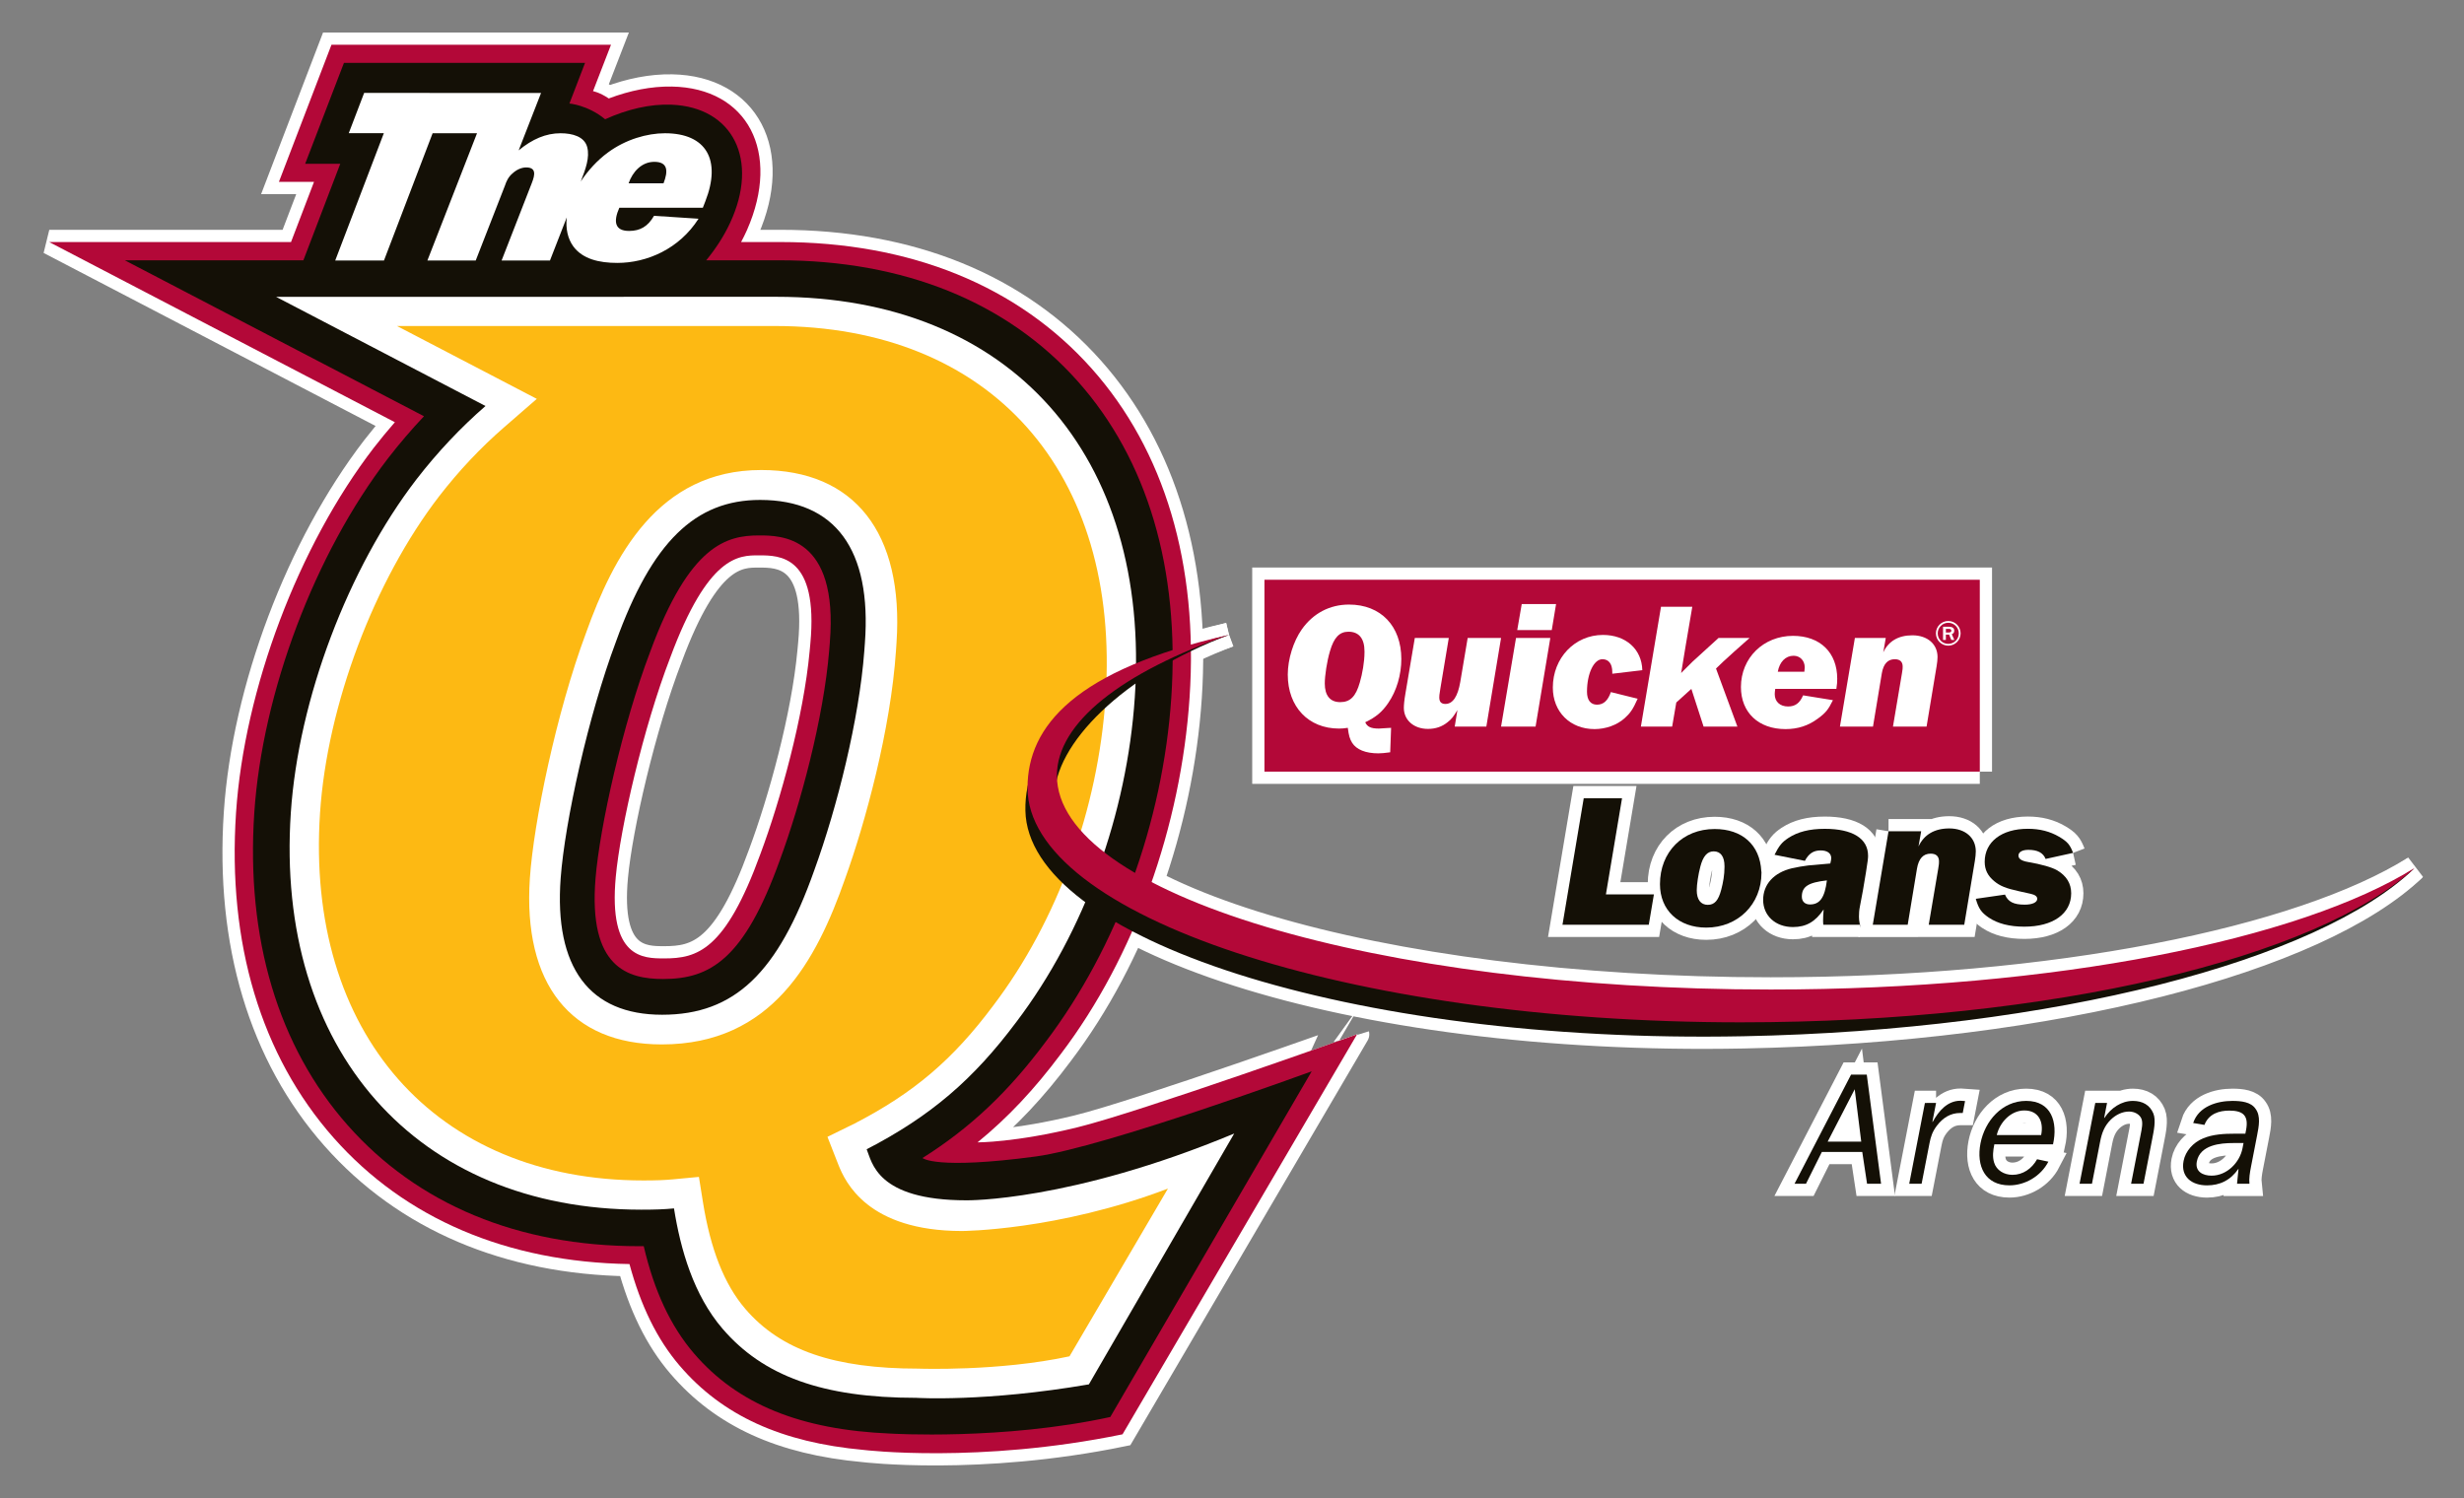 <?xml version="1.0" encoding="utf-8"?>
<!-- Generator: Adobe Illustrator 14.0.0, SVG Export Plug-In . SVG Version: 6.00 Build 43363)  -->
<!DOCTYPE svg PUBLIC "-//W3C//DTD SVG 1.1//EN" "http://www.w3.org/Graphics/SVG/1.1/DTD/svg11.dtd">
<svg version="1.1" id="Layer_1" xmlns="http://www.w3.org/2000/svg" xmlns:xlink="http://www.w3.org/1999/xlink" x="0px" y="0px"
	 width="250px" height="152px" viewBox="0 0 250 152" enable-background="new 0 0 250 152" xml:space="preserve">
<rect x="0" y="0" width="250" height="152" fill="#808080" stroke="none"/>
<g>
	<g>
		<path fill="#FFFFFF" d="M109.328,114.384c-6.324,1.552-10.146,1.531-10.146,1.531c3.057-2.492,5.776-5.386,8.458-8.979
			c7.5-9.88,12.184-23.142,13.055-36.146c0.906-13.533-2.529-25.079-9.93-33.39c-7.479-8.402-18.404-12.841-31.598-12.841
			c-0.004,0-1.464,0-3.973,0c0.21-0.401,0.417-0.805,0.597-1.216c3.479-7.905,0.066-14.422-7.622-14.56
			c-2.081-0.037-4.26,0.4-6.402,1.208C60.829,9.36,60.169,9.25,60.169,9.25l1.824-4.708H33.631l-5.333,13.914h3.561l-2.332,6.105
			C16.001,24.563,5,24.563,5,24.563s31.562,16.453,35.064,18.279c-0.733,0.844-1.451,1.706-2.135,2.589
			c-7.655,9.956-13.14,24.49-13.98,37.034c-0.887,13.244,2.535,24.65,9.896,32.98c7.264,8.224,17.639,12.624,30.022,12.817
			c1.135,4.214,2.792,7.635,5.108,10.332c4.324,5.042,10.309,7.767,18.649,8.528c0,0,11.681,1.416,26.27-1.584l23.795-40.585
			C137.689,104.955,115.653,112.832,109.328,114.384 M82.219,65.299l-0.074,0.793c-0.612,6.609-2.949,15.085-4.992,20.554
			c-3.575,9.829-6.424,10.606-9.777,10.603c-2.119-0.002-5.667-0.008-4.898-8.291c0.464-5.01,2.793-15.133,5.519-22.22
			c3.856-10.395,6.955-10.391,9.006-10.388C79.115,56.353,83.047,56.358,82.219,65.299z"/>
		<path fill="none" stroke="#FFFFFF" stroke-width="2.483" d="M109.328,114.384c-6.324,1.552-10.146,1.531-10.146,1.531
			c3.057-2.492,5.776-5.386,8.458-8.979c7.5-9.88,12.184-23.142,13.055-36.146c0.906-13.533-2.529-25.079-9.93-33.39
			c-7.479-8.402-18.404-12.841-31.598-12.841c-0.004,0-1.464,0-3.973,0c0.21-0.401,0.417-0.805,0.597-1.216
			c3.479-7.905,0.066-14.422-7.622-14.56c-2.081-0.037-4.26,0.4-6.402,1.208C60.829,9.36,60.169,9.25,60.169,9.25l1.824-4.708
			H33.631l-5.333,13.914h3.561l-2.332,6.105C16.001,24.563,5,24.563,5,24.563s31.562,16.453,35.064,18.279
			c-0.733,0.844-1.451,1.706-2.135,2.589c-7.655,9.956-13.14,24.49-13.98,37.034c-0.887,13.244,2.535,24.65,9.896,32.98
			c7.264,8.224,17.639,12.624,30.022,12.817c1.135,4.214,2.792,7.635,5.108,10.332c4.324,5.042,10.309,7.767,18.649,8.528
			c0,0,11.681,1.416,26.27-1.584l23.795-40.585C137.689,104.955,115.653,112.832,109.328,114.384z M82.219,65.299l-0.074,0.793
			c-0.612,6.609-2.949,15.085-4.992,20.554c-3.575,9.829-6.424,10.606-9.777,10.603c-2.119-0.002-5.667-0.008-4.898-8.291
			c0.464-5.01,2.793-15.133,5.519-22.22c3.856-10.395,6.955-10.391,9.006-10.388C79.115,56.353,83.047,56.358,82.219,65.299z"/>
		<path fill="#FFFFFF" d="M105.099,117.345c-10.174,1.366-11.499,0.158-11.499,0.158c4.875-3.081,8.683-6.686,12.456-11.739
			c7.272-9.581,11.939-22.338,12.785-34.974c0.874-13.045-2.411-24.149-9.499-32.109c-7.146-8.027-17.623-12.27-30.299-12.27
			l-7.39,0c0.97-1.178,1.796-2.452,2.42-3.79c2.977-6.377,0.314-11.749-5.946-11.999c-2.176-0.087-4.497,0.467-6.729,1.479
			c-1.76-1.45-3.624-1.597-3.624-1.597l1.586-4.125H34.898L30.962,16.62h3.56l-3.742,9.794l-18.109,0.001
			c0,0,24.841,12.95,30.346,15.82c-1.273,1.35-2.492,2.775-3.647,4.267c-7.431,9.663-12.753,23.775-13.57,35.964
			c-0.853,12.761,2.422,23.725,9.472,31.705c7.096,8.033,17.316,12.277,29.558,12.277c0.174,0,0.322-0.002,0.483-0.004
			c1.054,4.532,2.729,8.126,5.105,10.893c4.421,5.155,10.819,7.746,19.936,8.126c0,0,11.38,0.699,22.297-1.682l20.434-35.075
			C133.086,108.706,112.031,116.414,105.099,117.345 M84.194,65.206l-0.065,0.802c-0.562,6.857-2.921,15.63-5.012,21.284
			c-3.627,10.082-7.086,12.046-11.841,12.046c-3.58,0-7.594-1.158-6.853-10.209c0.424-5.194,2.753-15.667,5.542-22.985
			c4-10.904,7.794-11.813,11.038-11.813C79.212,54.33,85.084,54.33,84.194,65.206z"/>
		<path fill="none" stroke="#FFFFFF" stroke-width="2.483" d="M105.099,117.345c-10.174,1.366-11.499,0.158-11.499,0.158
			c4.875-3.081,8.683-6.686,12.456-11.739c7.272-9.581,11.939-22.338,12.785-34.974c0.874-13.045-2.411-24.149-9.499-32.109
			c-7.146-8.027-17.623-12.27-30.299-12.27l-7.39,0c0.97-1.178,1.796-2.452,2.42-3.79c2.977-6.377,0.314-11.749-5.946-11.999
			c-2.176-0.087-4.497,0.467-6.729,1.479c-1.76-1.45-3.624-1.597-3.624-1.597l1.586-4.125H34.898L30.962,16.62h3.56l-3.742,9.794
			l-18.109,0.001c0,0,24.841,12.95,30.346,15.82c-1.273,1.35-2.492,2.775-3.647,4.267c-7.431,9.663-12.753,23.775-13.57,35.964
			c-0.853,12.761,2.422,23.725,9.472,31.705c7.096,8.033,17.316,12.277,29.558,12.277c0.174,0,0.322-0.002,0.483-0.004
			c1.054,4.532,2.729,8.126,5.105,10.893c4.421,5.155,10.819,7.746,19.936,8.126c0,0,11.38,0.699,22.297-1.682l20.434-35.075
			C133.086,108.706,112.031,116.414,105.099,117.345z M84.194,65.206l-0.065,0.802c-0.562,6.857-2.921,15.63-5.012,21.284
			c-3.627,10.082-7.086,12.046-11.841,12.046c-3.58,0-7.594-1.158-6.853-10.209c0.424-5.194,2.753-15.667,5.542-22.985
			c4-10.904,7.794-11.813,11.038-11.813C79.212,54.33,85.084,54.33,84.194,65.206z"/>
		<path fill="#FFFFFF" d="M67.468,13.521c-1.806,0-3.981,0.619-5.792,1.956c-1.069,0.783-2.024,1.832-2.75,2.935
			c0.489-1.256,0.934-2.439,0.648-3.504c-0.288-1.04-1.466-1.387-2.704-1.387c-1.488,0-2.859,0.594-4.246,1.735l2.272-5.823
			L36.947,9.428l-1.562,4.088h3.56L34.013,26.43h4.946l4.936-12.913H48.4L43.365,26.43h4.904l2.967-7.606
			c0.14-0.42,0.339-0.867,0.746-1.213c0.426-0.398,0.936-0.622,1.406-0.622c1.014,0,0.909,0.72,0.579,1.561l-3.073,7.88h4.907
			l1.703-4.368c-0.122,1.125,0.09,2.153,0.676,2.954c0.943,1.264,2.597,1.661,4.455,1.661c2.999,0,6.276-1.41,8.24-4.484
			l-4.518-0.295c-0.622,1.087-1.414,1.534-2.53,1.534c-1.487,0-1.594-0.99-0.989-2.353h8.473l0.26-0.67
			C73.196,16.247,71.683,13.521,67.468,13.521 M67.322,18.6h-3.542c0.404-1.167,1.321-2.179,2.609-2.179
			C67.775,16.421,67.805,17.362,67.322,18.6z"/>
		<path fill="none" stroke="#FFFFFF" stroke-width="2.483" d="M67.468,13.521c-1.806,0-3.981,0.619-5.792,1.956
			c-1.069,0.783-2.024,1.832-2.75,2.935c0.489-1.256,0.934-2.439,0.648-3.504c-0.288-1.04-1.466-1.387-2.704-1.387
			c-1.488,0-2.859,0.594-4.246,1.735l2.272-5.823L36.947,9.428l-1.562,4.088h3.56L34.013,26.43h4.946l4.936-12.913H48.4
			L43.365,26.43h4.904l2.967-7.606c0.14-0.42,0.339-0.867,0.746-1.213c0.426-0.398,0.936-0.622,1.406-0.622
			c1.014,0,0.909,0.72,0.579,1.561l-3.073,7.88h4.907l1.703-4.368c-0.122,1.125,0.09,2.153,0.676,2.954
			c0.943,1.264,2.597,1.661,4.455,1.661c2.999,0,6.276-1.41,8.24-4.484l-4.518-0.295c-0.622,1.087-1.414,1.534-2.53,1.534
			c-1.487,0-1.594-0.99-0.989-2.353h8.473l0.26-0.67C73.196,16.247,71.683,13.521,67.468,13.521z M67.322,18.6h-3.542
			c0.404-1.167,1.321-2.179,2.609-2.179C67.775,16.421,67.805,17.362,67.322,18.6z"/>
		<path fill="#FFFFFF" d="M125.223,115.018c-16.658,6.933-27.159,6.776-27.159,6.776c-9.157,0-9.59-3.903-10.131-5.179
			c6.479-3.354,10.817-7.066,15.198-12.934c6.927-9.129,11.224-21.216,12.005-32.892c1.645-24.562-12.575-40.674-36.341-40.674
			L28.013,30.12L49.26,41.197c-2.512,2.181-4.858,4.667-7.009,7.445c-6.914,8.991-11.971,22.285-12.744,33.824
			c-1.609,24.037,12.748,40.278,35.571,40.278c1.455,0,2.355-0.037,3.306-0.128c0.66,4.146,1.979,8.776,4.923,12.206
			c4.113,4.795,10.146,7.014,19.674,7.014c0,0,6.944,0.445,17.498-1.366 M87.694,66.048c-0.517,6.926-2.75,15.857-5.076,22.256
			c-3.673,10.394-8.069,14.661-15.44,14.661c-7.375,0-10.966-4.802-10.292-13.861c0.427-5.734,2.811-16.528,5.608-23.99
			c3.649-10.122,8.046-14.387,14.623-14.387c7.645,0,11.34,5.064,10.636,14.522L87.694,66.048z"/>
		<path fill="none" stroke="#FFFFFF" stroke-width="2.483" d="M125.223,115.018c-16.658,6.933-27.159,6.776-27.159,6.776
			c-9.157,0-9.59-3.903-10.131-5.179c6.479-3.354,10.817-7.066,15.198-12.934c6.927-9.129,11.224-21.216,12.005-32.892
			c1.645-24.562-12.575-40.674-36.341-40.674L28.013,30.12L49.26,41.197c-2.512,2.181-4.858,4.667-7.009,7.445
			c-6.914,8.991-11.971,22.285-12.744,33.824c-1.609,24.037,12.748,40.278,35.571,40.278c1.455,0,2.355-0.037,3.306-0.128
			c0.66,4.146,1.979,8.776,4.923,12.206c4.113,4.795,10.146,7.014,19.674,7.014c0,0,6.944,0.445,17.498-1.366L125.223,115.018z
			 M87.694,66.048c-0.517,6.926-2.75,15.857-5.076,22.256c-3.673,10.394-8.069,14.661-15.44,14.661
			c-7.375,0-10.966-4.802-10.292-13.861c0.427-5.734,2.811-16.528,5.608-23.99c3.649-10.122,8.046-14.387,14.623-14.387
			c7.645,0,11.34,5.064,10.636,14.522L87.694,66.048z"/>
		<path fill="#FFFFFF" d="M118.499,120.605c-11.227,4.269-20.891,4.303-20.891,4.303c-9.601,0-11.847-4.999-12.529-6.683
			l-1.125-2.871l2.755-1.351c6.021-3.117,9.969-6.479,14.082-11.987c6.482-8.541,10.625-19.914,11.382-31.227
			c1.534-22.908-11.646-37.71-33.575-37.71c0,0-24.167,0.003-38.313,0.003c5.242,2.732,14.18,7.391,14.18,7.391l-3.34,2.901
			c-2.357,2.046-4.567,4.394-6.569,6.979c-6.608,8.594-11.354,21.202-12.084,32.111c-1.495,22.319,11.689,37.315,32.806,37.315
			c1.316,0,2.134-0.032,3.025-0.115l2.61-0.246l0.405,2.542c0.771,4.825,2.176,8.373,4.3,10.848
			c3.597,4.193,9.015,6.064,17.563,6.064c0,0,8.142,0.304,15.333-1.249 M53.761,89.128c0.379-5.646,2.667-16.777,5.701-24.916
			c2.747-7.671,7.263-16.52,17.765-16.52c9.477,0,14.483,6.383,13.735,17.513l-0.054,0.802c-0.54,8.029-3.119,17.486-5.162,23.147
			c-2.912,8.304-7.409,16.822-18.606,16.822C57.918,105.977,53.042,99.836,53.761,89.128z"/>
		<g>
			<defs>
				<path id="SVGID_1_" d="M118.499,120.605c-11.227,4.269-20.891,4.303-20.891,4.303c-9.601,0-11.847-4.999-12.529-6.683
					l-1.125-2.871l2.755-1.351c6.021-3.117,9.969-6.479,14.082-11.987c6.482-8.541,10.625-19.914,11.382-31.227
					c1.534-22.908-11.646-37.71-33.575-37.71c0,0-24.167,0.003-38.313,0.003c5.242,2.732,14.18,7.391,14.18,7.391l-3.34,2.901
					c-2.357,2.046-4.567,4.394-6.569,6.979c-6.608,8.594-11.354,21.202-12.084,32.111c-1.495,22.319,11.689,37.315,32.806,37.315
					c1.316,0,2.134-0.032,3.025-0.115l2.61-0.246l0.405,2.542c0.771,4.825,2.176,8.373,4.3,10.848
					c3.597,4.193,9.015,6.064,17.563,6.064c0,0,8.142,0.304,15.333-1.249 M53.761,89.128c0.379-5.646,2.667-16.777,5.701-24.916
					c2.747-7.671,7.263-16.52,17.765-16.52c9.477,0,14.483,6.383,13.735,17.513l-0.054,0.802c-0.54,8.029-3.119,17.486-5.162,23.147
					c-2.912,8.304-7.409,16.822-18.606,16.822C57.918,105.977,53.042,99.836,53.761,89.128z"/>
			</defs>
			<clipPath id="SVGID_2_">
				<use xlink:href="#SVGID_1_"  overflow="visible"/>
			</clipPath>
		</g>
		<path fill="none" stroke="#FFFFFF" stroke-width="2.483" d="M118.499,120.605c-11.227,4.269-20.891,4.303-20.891,4.303
			c-9.601,0-11.847-4.999-12.529-6.683l-1.125-2.871l2.755-1.351c6.021-3.117,9.969-6.479,14.082-11.987
			c6.482-8.541,10.625-19.914,11.382-31.227c1.534-22.908-11.646-37.71-33.575-37.71c0,0-24.167,0.003-38.313,0.003
			c5.242,2.732,14.18,7.391,14.18,7.391l-3.34,2.901c-2.357,2.046-4.567,4.394-6.569,6.979
			c-6.608,8.594-11.354,21.202-12.084,32.111c-1.495,22.319,11.689,37.315,32.806,37.315c1.316,0,2.134-0.032,3.025-0.115
			l2.61-0.246l0.405,2.542c0.771,4.825,2.176,8.373,4.3,10.848c3.597,4.193,9.015,6.064,17.563,6.064c0,0,8.142,0.304,15.333-1.249
			L118.499,120.605z M53.761,89.128c0.379-5.646,2.667-16.777,5.701-24.916c2.747-7.671,7.263-16.52,17.765-16.52
			c9.477,0,14.483,6.383,13.735,17.513l-0.054,0.802c-0.54,8.029-3.119,17.486-5.162,23.147
			c-2.912,8.304-7.409,16.822-18.606,16.822C57.918,105.977,53.042,99.836,53.761,89.128z"/>
		<rect x="128.292" y="58.827" fill="#FFFFFF" width="72.58" height="19.469"/>
		<polyline fill="none" stroke="#FFFFFF" stroke-width="2.483" points="200.872,78.296 128.292,78.296 128.292,58.827 
			200.872,58.827 200.872,78.296 		"/>
		<path fill="#FFFFFF" d="M141.142,73.853l-0.091,2.48c-0.585,0.071-0.82,0.108-1.202,0.108c-1.296,0-2.226-0.383-2.663-1.075
			c-0.237-0.402-0.328-0.676-0.437-1.514c-0.403,0.056-0.566,0.075-0.894,0.075c-3.101,0-5.196-2.207-5.196-5.471
			c0-1.567,0.564-3.373,1.424-4.597c1.146-1.621,2.826-2.514,4.792-2.514c3.229,0,5.305,2.188,5.305,5.523
			c0,1.587-0.472,3.227-1.33,4.466c-0.619,0.912-1.257,1.441-2.333,1.953c0.202,0.455,0.566,0.64,1.385,0.64
			c0.109,0,0.256-0.019,0.877-0.055C140.85,73.873,140.978,73.853,141.142,73.853 M138.443,66.195v-0.109
			c0-1.295-0.564-1.987-1.623-1.987c-0.911,0-1.477,0.583-1.878,1.969c-0.309,1.021-0.528,2.498-0.528,3.281
			c0,1.241,0.547,1.896,1.569,1.896c1.02,0,1.584-0.582,1.988-2.004C138.228,68.365,138.443,67.145,138.443,66.195z"/>
		<path fill="none" stroke="#FFFFFF" stroke-width="2.483" d="M141.142,73.853l-0.091,2.48c-0.585,0.071-0.82,0.108-1.202,0.108
			c-1.296,0-2.226-0.383-2.663-1.075c-0.237-0.402-0.328-0.676-0.437-1.514c-0.403,0.056-0.566,0.075-0.894,0.075
			c-3.101,0-5.196-2.207-5.196-5.471c0-1.567,0.564-3.373,1.424-4.597c1.146-1.621,2.826-2.514,4.792-2.514
			c3.229,0,5.305,2.188,5.305,5.523c0,1.587-0.472,3.227-1.33,4.466c-0.619,0.912-1.257,1.441-2.333,1.953
			c0.202,0.455,0.566,0.64,1.385,0.64c0.109,0,0.256-0.019,0.877-0.055C140.85,73.873,140.978,73.853,141.142,73.853
			 M138.443,66.195v-0.109c0-1.295-0.564-1.987-1.623-1.987c-0.911,0-1.477,0.583-1.878,1.969c-0.309,1.021-0.528,2.498-0.528,3.281
			c0,1.241,0.547,1.896,1.569,1.896c1.02,0,1.584-0.582,1.988-2.004C138.228,68.365,138.443,67.145,138.443,66.195z"/>
		<path fill="#FFFFFF" d="M152.299,64.734l-1.493,8.99h-3.208l0.273-1.677c-0.403,0.675-0.603,0.929-1.005,1.24
			c-0.563,0.455-1.219,0.674-1.984,0.674c-1.441,0-2.446-0.895-2.446-2.134c0-0.274,0.038-0.765,0.164-1.477l0.948-5.618h3.448
			l-0.858,5.145c-0.108,0.675-0.108,0.73-0.108,0.894c0,0.437,0.197,0.657,0.62,0.657c0.763,0,1.259-0.766,1.513-2.243l0.749-4.452
			H152.299"/>
		<path fill="none" stroke="#FFFFFF" stroke-width="2.483" d="M152.299,64.734l-1.493,8.99h-3.208l0.273-1.677
			c-0.403,0.675-0.603,0.929-1.005,1.24c-0.563,0.455-1.219,0.674-1.984,0.674c-1.441,0-2.446-0.895-2.446-2.134
			c0-0.274,0.038-0.765,0.164-1.477l0.948-5.618h3.448l-0.858,5.145c-0.108,0.675-0.108,0.73-0.108,0.894
			c0,0.437,0.197,0.657,0.62,0.657c0.763,0,1.259-0.766,1.513-2.243l0.749-4.452H152.299"/>
		<path fill="#FFFFFF" d="M157.296,64.734l-1.495,8.99h-3.502l1.517-8.99H157.296 M157.881,61.291l-0.438,2.644h-3.503l0.457-2.644
			H157.881z"/>
		<path fill="none" stroke="#FFFFFF" stroke-width="2.483" d="M157.296,64.734l-1.495,8.99h-3.502l1.517-8.99H157.296
			 M157.881,61.291l-0.438,2.644h-3.503l0.457-2.644H157.881z"/>
		<path fill="#FFFFFF" d="M163.44,70.225l2.717,0.675c-0.477,1.075-0.747,1.459-1.312,1.968c-0.784,0.71-1.934,1.112-3.064,1.112
			c-2.479,0-4.229-1.752-4.229-4.212c0-3.007,2.224-5.342,5.087-5.342c2.314,0,3.938,1.441,3.992,3.577l-3.046,0.361V68.2
			c0-0.836-0.363-1.31-1.003-1.31c-0.872,0-1.564,1.458-1.564,3.299c0,0.842,0.362,1.314,1.018,1.314
			C162.693,71.502,163.146,71.083,163.44,70.225"/>
		<path fill="none" stroke="#FFFFFF" stroke-width="2.483" d="M163.44,70.225l2.717,0.675c-0.477,1.075-0.747,1.459-1.312,1.968
			c-0.784,0.71-1.934,1.112-3.064,1.112c-2.479,0-4.229-1.752-4.229-4.212c0-3.007,2.224-5.342,5.087-5.342
			c2.314,0,3.938,1.441,3.992,3.577l-3.046,0.361V68.2c0-0.836-0.363-1.31-1.003-1.31c-0.872,0-1.564,1.458-1.564,3.299
			c0,0.842,0.362,1.314,1.018,1.314C162.693,71.502,163.146,71.083,163.44,70.225"/>
		<path fill="#FFFFFF" d="M177.514,64.734l-1.584,1.407c-1.021,0.912-1.258,1.148-1.822,1.696l2.169,5.888h-3.43l-1.241-3.827
			l-1.528,1.384l-0.419,2.443h-3.174l2.043-12.16h3.174l-0.676,3.975l-0.183,1.112l-0.183,1.112l-0.092,0.53l0.235-0.239
			c0.276-0.271,0.404-0.4,0.421-0.418c0.256-0.256,0.42-0.42,0.493-0.491l2.644-2.411H177.514"/>
		<path fill="none" stroke="#FFFFFF" stroke-width="2.483" d="M177.514,64.734l-1.584,1.407c-1.021,0.912-1.258,1.148-1.822,1.696
			l2.169,5.888h-3.43l-1.241-3.827l-1.528,1.384l-0.419,2.443h-3.174l2.043-12.16h3.174l-0.676,3.975l-0.183,1.112l-0.183,1.112
			l-0.092,0.53l0.235-0.239c0.276-0.271,0.404-0.4,0.421-0.418c0.256-0.256,0.42-0.42,0.493-0.491l2.644-2.411H177.514"/>
		<path fill="#FFFFFF" d="M186.32,69.898h-6.202c-0.034,0.216-0.051,0.418-0.051,0.545c0,0.748,0.53,1.242,1.349,1.242
			c0.728,0,1.186-0.33,1.529-1.13l3.027,0.49c-0.475,0.969-0.747,1.294-1.515,1.859c-0.98,0.73-2.041,1.077-3.298,1.077
			c-2.735,0-4.521-1.678-4.521-4.267c0-2.953,2.28-5.195,5.286-5.195c2.75,0,4.483,1.695,4.483,4.356
			C186.409,69.204,186.392,69.403,186.32,69.898 M183.073,68.163c0.019-0.182,0.038-0.326,0.038-0.437
			c0-0.692-0.475-1.187-1.131-1.187c-0.82,0-1.423,0.624-1.604,1.624H183.073z"/>
		<path fill="none" stroke="#FFFFFF" stroke-width="2.483" d="M186.32,69.898h-6.202c-0.034,0.216-0.051,0.418-0.051,0.545
			c0,0.748,0.53,1.242,1.349,1.242c0.728,0,1.186-0.33,1.529-1.13l3.027,0.49c-0.475,0.969-0.747,1.294-1.515,1.859
			c-0.98,0.73-2.041,1.077-3.298,1.077c-2.735,0-4.521-1.678-4.521-4.267c0-2.953,2.28-5.195,5.286-5.195
			c2.75,0,4.483,1.695,4.483,4.356C186.409,69.204,186.392,69.403,186.32,69.898 M183.073,68.163
			c0.019-0.182,0.038-0.326,0.038-0.437c0-0.692-0.475-1.187-1.131-1.187c-0.82,0-1.423,0.624-1.604,1.624H183.073z"/>
		<path fill="#FFFFFF" d="M188.198,64.734h3.134l-0.254,1.461c0.528-1.131,1.531-1.731,2.954-1.731c1.531,0,2.553,0.894,2.553,2.207
			c0,0.273-0.038,0.564-0.093,0.912l-1.02,6.142h-3.41l0.91-5.396c0.075-0.384,0.075-0.565,0.075-0.692
			c0-0.491-0.274-0.747-0.805-0.747c-0.708,0-1.148,0.474-1.312,1.438l-0.894,5.396h-3.354L188.198,64.734"/>
		<path fill="none" stroke="#FFFFFF" stroke-width="2.483" d="M188.198,64.734h3.134l-0.254,1.461
			c0.528-1.131,1.531-1.731,2.954-1.731c1.531,0,2.553,0.894,2.553,2.207c0,0.273-0.038,0.564-0.093,0.912l-1.02,6.142h-3.41
			l0.91-5.396c0.075-0.384,0.075-0.565,0.075-0.692c0-0.491-0.274-0.747-0.805-0.747c-0.708,0-1.148,0.474-1.312,1.438l-0.894,5.396
			h-3.354L188.198,64.734"/>
		<path fill="#FFFFFF" d="M196.419,64.264c0-0.688,0.561-1.254,1.253-1.254c0.694,0,1.253,0.566,1.253,1.254
			c0,0.691-0.559,1.251-1.253,1.251C196.979,65.516,196.419,64.955,196.419,64.264 M196.602,64.264c0,0.595,0.479,1.069,1.07,1.069
			s1.07-0.474,1.07-1.069c0-0.591-0.479-1.072-1.07-1.072S196.602,63.673,196.602,64.264z M198.287,64.932h-0.307l-0.222-0.537
			h-0.329v0.537h-0.286v-1.336h0.626c0.326,0,0.512,0.146,0.512,0.4c0,0.17-0.078,0.285-0.25,0.353L198.287,64.932z M197.43,64.178
			h0.297c0.171,0,0.26-0.066,0.26-0.182c0-0.111-0.089-0.184-0.235-0.184h-0.321V64.178z"/>
		<path fill="none" stroke="#FFFFFF" stroke-width="2.483" d="M196.419,64.264c0-0.688,0.561-1.254,1.253-1.254
			c0.694,0,1.253,0.566,1.253,1.254c0,0.691-0.559,1.251-1.253,1.251C196.979,65.516,196.419,64.955,196.419,64.264 M196.602,64.264
			c0,0.595,0.479,1.069,1.07,1.069s1.07-0.474,1.07-1.069c0-0.591-0.479-1.072-1.07-1.072S196.602,63.673,196.602,64.264z
			 M198.287,64.932h-0.307l-0.222-0.537h-0.329v0.537h-0.286v-1.336h0.626c0.326,0,0.512,0.146,0.512,0.4
			c0,0.17-0.078,0.285-0.25,0.353L198.287,64.932z M197.43,64.178h0.297c0.171,0,0.26-0.066,0.26-0.182
			c0-0.111-0.089-0.184-0.235-0.184h-0.321V64.178z"/>
		<polyline fill="#FFFFFF" points="167.807,90.755 167.287,93.835 158.53,93.835 160.687,80.997 164.573,80.997 162.937,90.755 
			167.807,90.755 		"/>
		<polyline fill="none" stroke="#FFFFFF" stroke-width="2.483" points="167.807,90.755 167.287,93.835 158.53,93.835 
			160.687,80.997 164.573,80.997 162.937,90.755 167.807,90.755 		"/>
		<path fill="#FFFFFF" d="M178.703,88.391c0.017,0.054,0.017,0.114,0.017,0.171c0,3.194-2.385,5.561-5.603,5.561
			c-2.809,0-4.695-1.769-4.695-4.405c0-3.27,2.311-5.599,5.54-5.599C176.774,84.118,178.563,85.733,178.703,88.391 M174.969,87.983
			v-0.096c0-0.961-0.386-1.501-1.097-1.501c-0.656,0-1.08,0.5-1.351,1.539c-0.211,0.79-0.367,1.83-0.367,2.406
			c0,0.944,0.404,1.482,1.119,1.482c0.688,0,1.076-0.442,1.366-1.539C174.831,89.543,174.969,88.773,174.969,87.983z"/>
		<path fill="none" stroke="#FFFFFF" stroke-width="2.483" d="M178.703,88.391c0.017,0.054,0.017,0.114,0.017,0.171
			c0,3.194-2.385,5.561-5.603,5.561c-2.809,0-4.695-1.769-4.695-4.405c0-3.27,2.311-5.599,5.54-5.599
			C176.774,84.118,178.563,85.733,178.703,88.391 M174.969,87.983v-0.096c0-0.961-0.386-1.501-1.097-1.501
			c-0.656,0-1.08,0.5-1.351,1.539c-0.211,0.79-0.367,1.83-0.367,2.406c0,0.944,0.404,1.482,1.119,1.482
			c0.688,0,1.076-0.442,1.366-1.539C174.831,89.543,174.969,88.773,174.969,87.983z"/>
		<path fill="#FFFFFF" d="M188.706,93.835h-3.712c-0.021-0.229-0.021-0.326-0.021-0.463c0-0.326,0.021-0.653,0.057-1.095
			c-0.845,1.251-1.769,1.789-3.118,1.789c-1.768,0-3.021-1.155-3.021-2.753c0-1.576,1.077-2.771,2.927-3.213
			c0.52-0.117,1.078-0.213,1.673-0.288c0.137,0,0.654-0.057,1.578-0.138c0.136-0.017,0.347-0.035,0.636-0.056
			c0.057-0.251,0.096-0.405,0.096-0.538c0-0.503-0.406-0.79-1.077-0.79c-0.732,0-1.212,0.327-1.598,1.059l-3.08-0.617
			c0.463-0.922,0.751-1.27,1.385-1.692c0.964-0.635,2.156-0.941,3.716-0.941c2.809,0,4.389,0.979,4.389,2.73
			c0,0.231-0.021,0.521-0.212,1.676l-0.309,1.848l-0.309,1.635c-0.077,0.366-0.094,0.713-0.094,1.018
			C188.612,93.259,188.629,93.432,188.706,93.835 M185.359,89.333c-1.906,0.21-2.542,0.634-2.542,1.653
			c0,0.481,0.309,0.788,0.828,0.788C184.648,91.774,185.146,91.065,185.359,89.333z"/>
		<path fill="none" stroke="#FFFFFF" stroke-width="2.483" d="M188.706,93.835h-3.712c-0.021-0.229-0.021-0.326-0.021-0.463
			c0-0.326,0.021-0.653,0.057-1.095c-0.845,1.251-1.769,1.789-3.118,1.789c-1.768,0-3.021-1.155-3.021-2.753
			c0-1.576,1.077-2.771,2.927-3.213c0.52-0.117,1.078-0.213,1.673-0.288c0.137,0,0.654-0.057,1.578-0.138
			c0.136-0.017,0.347-0.035,0.636-0.056c0.057-0.251,0.096-0.405,0.096-0.538c0-0.503-0.406-0.79-1.077-0.79
			c-0.732,0-1.212,0.327-1.598,1.059l-3.08-0.617c0.463-0.922,0.751-1.27,1.385-1.692c0.964-0.635,2.156-0.941,3.716-0.941
			c2.809,0,4.389,0.979,4.389,2.73c0,0.231-0.021,0.521-0.212,1.676l-0.309,1.848l-0.309,1.635
			c-0.077,0.366-0.094,0.713-0.094,1.018C188.612,93.259,188.629,93.432,188.706,93.835 M185.359,89.333
			c-1.906,0.21-2.542,0.634-2.542,1.653c0,0.481,0.309,0.788,0.828,0.788C184.648,91.774,185.146,91.065,185.359,89.333z"/>
		<path fill="#FFFFFF" d="M191.612,84.348h3.312l-0.271,1.54c0.559-1.194,1.62-1.828,3.119-1.828c1.618,0,2.694,0.94,2.694,2.327
			c0,0.29-0.038,0.598-0.094,0.963l-1.078,6.485h-3.603l0.965-5.697c0.077-0.404,0.077-0.596,0.077-0.733
			c0-0.518-0.292-0.786-0.847-0.786c-0.753,0-1.213,0.5-1.387,1.52l-0.942,5.697h-3.542L191.612,84.348"/>
		<path fill="none" stroke="#FFFFFF" stroke-width="2.483" d="M191.612,84.348h3.312l-0.271,1.54
			c0.559-1.194,1.62-1.828,3.119-1.828c1.618,0,2.694,0.94,2.694,2.327c0,0.29-0.038,0.598-0.094,0.963l-1.078,6.485h-3.603
			l0.965-5.697c0.077-0.404,0.077-0.596,0.077-0.733c0-0.518-0.292-0.786-0.847-0.786c-0.753,0-1.213,0.5-1.387,1.52l-0.942,5.697
			h-3.542L191.612,84.348"/>
		<path fill="#FFFFFF" d="M210.339,86.541l-2.79,0.615c-0.25-0.634-0.828-0.924-1.751-0.924c-0.617,0-1.003,0.231-1.003,0.579
			c0,0.324,0.291,0.538,0.963,0.653c1.349,0.231,2.445,0.54,2.965,0.847c0.94,0.561,1.422,1.328,1.422,2.33
			c0,2.077-1.845,3.387-4.754,3.387c-1.497,0-2.693-0.307-3.615-0.924c-0.753-0.521-1.021-0.904-1.31-1.903l2.963-0.428
			c0.309,0.736,0.886,1.021,2.002,1.021c0.773,0,1.27-0.229,1.27-0.594c0-0.233-0.212-0.407-0.652-0.503l-1.212-0.269
			c-1.326-0.29-1.925-0.538-2.504-1.02c-0.652-0.538-0.963-1.157-0.963-1.965c0-2.019,1.716-3.347,4.372-3.347
			c1.23,0,2.25,0.268,3.176,0.806C209.763,85.404,210.014,85.694,210.339,86.541"/>
		<path fill="none" stroke="#FFFFFF" stroke-width="2.483" d="M210.339,86.541l-2.79,0.615c-0.25-0.634-0.828-0.924-1.751-0.924
			c-0.617,0-1.003,0.231-1.003,0.579c0,0.324,0.291,0.538,0.963,0.653c1.349,0.231,2.445,0.54,2.965,0.847
			c0.94,0.561,1.422,1.328,1.422,2.33c0,2.077-1.845,3.387-4.754,3.387c-1.497,0-2.693-0.307-3.615-0.924
			c-0.753-0.521-1.021-0.904-1.31-1.903l2.963-0.428c0.309,0.736,0.886,1.021,2.002,1.021c0.773,0,1.27-0.229,1.27-0.594
			c0-0.233-0.212-0.407-0.652-0.503l-1.212-0.269c-1.326-0.29-1.925-0.538-2.504-1.02c-0.652-0.538-0.963-1.157-0.963-1.965
			c0-2.019,1.716-3.347,4.372-3.347c1.23,0,2.25,0.268,3.176,0.806C209.763,85.404,210.014,85.694,210.339,86.541"/>
		<path fill="#FFFFFF" d="M124.708,64.419c-15.511,3.848-20.792,11.55-20.67,17.833c0.251,12.905,32.837,23.678,72.828,22.895
			c31.617-0.615,58.357-7.685,68.054-16.997c-11.528,7.527-36.296,13.053-65.087,13.613c-39.994,0.78-72.603-8.835-72.836-20.824
			C106.89,75.559,113.971,68.42,124.708,64.419"/>
		<path fill="none" stroke="#FFFFFF" stroke-width="2.483" d="M124.708,64.419c-15.511,3.848-20.792,11.55-20.67,17.833
			c0.251,12.905,32.837,23.678,72.828,22.895c31.617-0.615,58.357-7.685,68.054-16.997c-11.528,7.527-36.296,13.053-65.087,13.613
			c-39.994,0.78-72.603-8.835-72.836-20.824C106.89,75.559,113.971,68.42,124.708,64.419"/>
		<path fill="#FFFFFF" d="M124.68,64.422c-15.581,3.542-20.426,9.24-20.426,15.52c0,12.909,32.375,23.791,72.375,23.791
			c31.624,0,58.497-6.549,68.37-15.67c-11.672,7.3-36.541,12.342-65.338,12.342c-40.001,0-72.426-9.725-72.426-21.716
			C107.236,73.307,113.87,68.213,124.68,64.422"/>
		<path fill="none" stroke="#FFFFFF" stroke-width="2.483" d="M124.68,64.422c-15.581,3.542-20.426,9.24-20.426,15.52
			c0,12.909,32.375,23.791,72.375,23.791c31.624,0,58.497-6.549,68.37-15.67c-11.672,7.3-36.541,12.342-65.338,12.342
			c-40.001,0-72.426-9.725-72.426-21.716C107.236,73.307,113.87,68.213,124.68,64.422"/>
		<path fill="#FFFFFF" d="M189.434,120.114l-0.487-3.227h-4.099l-1.61,3.227h-1.163l5.734-11.071h1.597l1.449,11.071
			 M188.181,110.527l-2.742,5.311h3.404L188.181,110.527z"/>
		<path fill="none" stroke="#FFFFFF" stroke-width="2.483" d="M189.434,120.114l-0.487-3.227h-4.099l-1.61,3.227h-1.163
			l5.734-11.071h1.597l1.449,11.071H189.434z M188.181,110.527l-2.742,5.311h3.404L188.181,110.527z"/>
		<path fill="#FFFFFF" d="M196.435,111.916l-0.375,1.92h0.034c0.604-1.113,1.499-2.146,2.822-2.146l0.461,0.032l-0.235,1.212h-0.258
			c-0.969,0-1.738,0.467-2.367,1.29c-0.453,0.597-0.618,1.114-0.744,1.76l-0.804,4.131h-1.257l1.592-8.198"/>
		<path fill="none" stroke="#FFFFFF" stroke-width="2.483" d="M196.435,111.916l-0.375,1.92h0.034
			c0.604-1.113,1.499-2.146,2.822-2.146l0.461,0.032l-0.235,1.212h-0.258c-0.969,0-1.738,0.467-2.367,1.29
			c-0.453,0.597-0.618,1.114-0.744,1.76l-0.804,4.131h-1.257l1.592-8.198H196.435z"/>
		<path fill="#FFFFFF" d="M207.831,117.872c-0.775,1.501-2.388,2.404-3.952,2.404c-2.487,0-3.379-1.97-2.936-4.262
			c0.44-2.259,2.179-4.308,4.632-4.308c2.551,0,3.234,2.129,2.727,4.405h-5.955c-0.126,0.646-0.208,1.242-0.022,1.855
			c0.237,0.775,1.001,1.243,1.857,1.243c1.064,0,1.958-0.613,2.502-1.582 M207.096,115.176c0.28-1.356-0.256-2.5-1.708-2.5
			c-1.372,0-2.495,1.21-2.794,2.5H207.096z"/>
		<path fill="none" stroke="#FFFFFF" stroke-width="2.483" d="M207.831,117.872c-0.775,1.501-2.388,2.404-3.952,2.404
			c-2.487,0-3.379-1.97-2.936-4.262c0.44-2.259,2.179-4.308,4.632-4.308c2.551,0,3.234,2.129,2.727,4.405h-5.955
			c-0.126,0.646-0.208,1.242-0.022,1.855c0.237,0.775,1.001,1.243,1.857,1.243c1.064,0,1.958-0.613,2.502-1.582L207.831,117.872z
			 M207.096,115.176c0.28-1.356-0.256-2.5-1.708-2.5c-1.372,0-2.495,1.21-2.794,2.5H207.096z"/>
		<path fill="#FFFFFF" d="M213.488,113.432h0.032c0.665-1.016,1.723-1.725,2.886-1.725c0.983,0,1.725,0.419,2.076,1.275
			c0.284,0.692,0.038,1.789-0.118,2.598l-0.88,4.534h-1.261l0.985-5.066c0.095-0.485,0.228-1.099,0.07-1.519
			c-0.185-0.468-0.729-0.742-1.261-0.742c-0.662,0-1.319,0.307-1.855,0.823c-0.658,0.646-0.916,1.389-1.076,2.211l-0.833,4.293
			h-1.259l1.594-8.198h1.194"/>
		<path fill="none" stroke="#FFFFFF" stroke-width="2.483" d="M213.488,113.432h0.032c0.665-1.016,1.723-1.725,2.886-1.725
			c0.983,0,1.725,0.419,2.076,1.275c0.284,0.692,0.038,1.789-0.118,2.598l-0.88,4.534h-1.261l0.985-5.066
			c0.095-0.485,0.228-1.099,0.07-1.519c-0.185-0.468-0.729-0.742-1.261-0.742c-0.662,0-1.319,0.307-1.855,0.823
			c-0.658,0.646-0.916,1.389-1.076,2.211l-0.833,4.293h-1.259l1.594-8.198h1.194L213.488,113.432z"/>
		<path fill="#FFFFFF" d="M227.816,115.031l0.069-0.355c0.278-1.436-0.245-1.985-1.697-1.985c-1.032,0-2.081,0.322-2.524,1.452
			l-1.142-0.193c0.559-1.712,2.47-2.242,3.971-2.242c0.888,0,1.886,0.096,2.361,0.807c0.536,0.727,0.335,1.759,0.152,2.696
			l-0.617,3.177c-0.116,0.599-0.216,1.195-0.158,1.728h-1.259l0.152-1.533c-0.809,1.178-1.894,1.695-3.201,1.695
			c-1.533,0-2.69-0.854-2.374-2.485c0.191-0.986,0.978-1.874,1.96-2.274c1.005-0.437,2.224-0.485,3.239-0.485 M227.63,115.983
			h-1.048c-1.293,0-3.36,0.177-3.689,1.871c-0.197,1.019,0.593,1.438,1.497,1.438c1.549,0,2.854-1.324,3.137-2.776L227.63,115.983z"
			/>
		<path fill="none" stroke="#FFFFFF" stroke-width="2.483" d="M227.816,115.031l0.069-0.355c0.278-1.436-0.245-1.985-1.697-1.985
			c-1.032,0-2.081,0.322-2.524,1.452l-1.142-0.193c0.559-1.712,2.47-2.242,3.971-2.242c0.888,0,1.886,0.096,2.361,0.807
			c0.536,0.727,0.335,1.759,0.152,2.696l-0.617,3.177c-0.116,0.599-0.216,1.195-0.158,1.728h-1.259l0.152-1.533
			c-0.809,1.178-1.894,1.695-3.201,1.695c-1.533,0-2.69-0.854-2.374-2.485c0.191-0.986,0.978-1.874,1.96-2.274
			c1.005-0.437,2.224-0.485,3.239-0.485H227.816z M227.63,115.983h-1.048c-1.293,0-3.36,0.177-3.689,1.871
			c-0.197,1.019,0.593,1.438,1.497,1.438c1.549,0,2.854-1.324,3.137-2.776L227.63,115.983z"/>
		<path fill="#B30838" d="M109.328,114.384c-6.324,1.552-10.146,1.531-10.146,1.531c3.057-2.492,5.776-5.386,8.458-8.979
			c7.5-9.88,12.184-23.142,13.055-36.146c0.906-13.533-2.529-25.079-9.93-33.39c-7.479-8.402-18.404-12.841-31.598-12.841
			c-0.004,0-1.464,0-3.973,0c0.21-0.401,0.417-0.805,0.597-1.216c3.479-7.905,0.066-14.422-7.622-14.56
			c-2.081-0.037-4.26,0.4-6.402,1.208C60.829,9.36,60.169,9.25,60.169,9.25l1.824-4.708H33.631l-5.333,13.914h3.561l-2.332,6.105
			C16.001,24.563,5,24.563,5,24.563s31.562,16.453,35.064,18.279c-0.733,0.844-1.451,1.706-2.135,2.589
			c-7.655,9.956-13.14,24.49-13.98,37.034c-0.887,13.244,2.535,24.65,9.896,32.98c7.264,8.224,17.639,12.624,30.022,12.817
			c1.135,4.214,2.792,7.635,5.108,10.332c4.324,5.042,10.309,7.767,18.649,8.528c0,0,11.681,1.416,26.27-1.584l23.795-40.585
			C137.689,104.955,115.653,112.832,109.328,114.384 M82.219,65.299l-0.074,0.793c-0.612,6.609-2.949,15.085-4.992,20.554
			c-3.575,9.829-6.424,10.606-9.777,10.603c-2.119-0.002-5.667-0.008-4.898-8.291c0.464-5.01,2.793-15.133,5.519-22.22
			c3.856-10.395,6.955-10.391,9.006-10.388C79.115,56.353,83.047,56.358,82.219,65.299z"/>
		<path fill="#141006" d="M105.099,117.345c-10.174,1.366-11.499,0.158-11.499,0.158c4.875-3.081,8.683-6.686,12.456-11.739
			c7.272-9.581,11.939-22.338,12.785-34.974c0.874-13.045-2.411-24.149-9.499-32.109c-7.146-8.027-17.623-12.27-30.299-12.27
			l-7.39,0c0.97-1.178,1.796-2.452,2.42-3.79c2.977-6.377,0.314-11.749-5.946-11.999c-2.176-0.087-4.497,0.467-6.729,1.479
			c-1.76-1.45-3.624-1.597-3.624-1.597l1.586-4.125H34.898L30.962,16.62h3.56l-3.742,9.794l-18.109,0.001
			c0,0,24.841,12.95,30.346,15.82c-1.273,1.35-2.492,2.775-3.647,4.267c-7.431,9.663-12.753,23.775-13.57,35.964
			c-0.853,12.761,2.422,23.725,9.472,31.705c7.096,8.033,17.316,12.277,29.558,12.277c0.174,0,0.322-0.002,0.483-0.004
			c1.054,4.532,2.729,8.126,5.105,10.893c4.421,5.155,10.819,7.746,19.936,8.126c0,0,11.38,0.699,22.297-1.682l20.434-35.075
			C133.086,108.706,112.031,116.414,105.099,117.345 M84.194,65.206l-0.065,0.802c-0.562,6.857-2.921,15.63-5.012,21.284
			c-3.627,10.082-7.086,12.046-11.841,12.046c-3.58,0-7.594-1.158-6.853-10.209c0.424-5.194,2.753-15.667,5.542-22.985
			c4-10.904,7.794-11.813,11.038-11.813C79.212,54.33,85.084,54.33,84.194,65.206z"/>
		<path fill="#FFFFFF" d="M67.468,13.521c-1.806,0-3.981,0.619-5.792,1.956c-1.069,0.783-2.024,1.832-2.75,2.935
			c0.489-1.256,0.934-2.439,0.648-3.504c-0.288-1.04-1.466-1.387-2.704-1.387c-1.488,0-2.859,0.594-4.246,1.735l2.272-5.823
			L36.947,9.428l-1.562,4.088h3.56L34.013,26.43h4.946l4.936-12.913H48.4L43.365,26.43h4.904l2.967-7.606
			c0.14-0.42,0.339-0.867,0.746-1.213c0.426-0.398,0.936-0.622,1.406-0.622c1.014,0,0.909,0.72,0.579,1.561l-3.073,7.88h4.907
			l1.703-4.368c-0.122,1.125,0.09,2.153,0.676,2.954c0.943,1.264,2.597,1.661,4.455,1.661c2.999,0,6.276-1.41,8.24-4.484
			l-4.518-0.295c-0.622,1.087-1.414,1.534-2.53,1.534c-1.487,0-1.594-0.99-0.989-2.353h8.473l0.26-0.67
			C73.196,16.247,71.683,13.521,67.468,13.521 M67.322,18.6h-3.542c0.404-1.167,1.321-2.179,2.609-2.179
			C67.775,16.421,67.805,17.362,67.322,18.6z"/>
		<path fill="#FFFFFF" d="M125.223,115.018c-16.658,6.933-27.159,6.776-27.159,6.776c-9.157,0-9.59-3.903-10.131-5.179
			c6.479-3.354,10.817-7.066,15.198-12.934c6.927-9.129,11.224-21.216,12.005-32.892c1.645-24.562-12.575-40.674-36.341-40.674
			L28.013,30.12L49.26,41.197c-2.512,2.181-4.858,4.667-7.009,7.445c-6.914,8.991-11.971,22.285-12.744,33.824
			c-1.609,24.037,12.748,40.278,35.571,40.278c1.455,0,2.355-0.037,3.306-0.128c0.66,4.146,1.979,8.776,4.923,12.206
			c4.113,4.795,10.146,7.014,19.674,7.014c0,0,6.944,0.445,17.498-1.366 M87.694,66.048c-0.517,6.926-2.75,15.857-5.076,22.256
			c-3.673,10.394-8.069,14.661-15.44,14.661c-7.375,0-10.966-4.802-10.292-13.861c0.427-5.734,2.811-16.528,5.608-23.99
			c3.649-10.122,8.046-14.387,14.623-14.387c7.645,0,11.34,5.064,10.636,14.522L87.694,66.048z"/>
		<path fill="#FDB913" d="M118.499,120.605c-11.227,4.269-20.891,4.303-20.891,4.303c-9.601,0-11.847-4.999-12.529-6.683
			l-1.125-2.871l2.755-1.351c6.021-3.117,9.969-6.479,14.082-11.987c6.482-8.541,10.625-19.914,11.382-31.227
			c1.534-22.908-11.646-37.71-33.575-37.71c0,0-24.167,0.003-38.313,0.003c5.242,2.732,14.18,7.391,14.18,7.391l-3.34,2.901
			c-2.357,2.046-4.567,4.394-6.569,6.979c-6.608,8.594-11.354,21.202-12.084,32.111c-1.495,22.319,11.689,37.315,32.806,37.315
			c1.316,0,2.134-0.032,3.025-0.115l2.61-0.246l0.405,2.542c0.771,4.825,2.176,8.373,4.3,10.848
			c3.597,4.193,9.015,6.064,17.563,6.064c0,0,8.142,0.304,15.333-1.249 M53.761,89.128c0.379-5.646,2.667-16.777,5.701-24.916
			c2.747-7.671,7.263-16.52,17.765-16.52c9.477,0,14.483,6.383,13.735,17.513l-0.054,0.802c-0.54,8.029-3.119,17.486-5.162,23.147
			c-2.912,8.304-7.409,16.822-18.606,16.822C57.918,105.977,53.042,99.836,53.761,89.128z"/>
		<g>
			<defs>
				<path id="SVGID_3_" d="M118.499,120.605c-11.227,4.269-20.891,4.303-20.891,4.303c-9.601,0-11.847-4.999-12.529-6.683
					l-1.125-2.871l2.755-1.351c6.021-3.117,9.969-6.479,14.082-11.987c6.482-8.541,10.625-19.914,11.382-31.227
					c1.534-22.908-11.646-37.71-33.575-37.71c0,0-24.167,0.003-38.313,0.003c5.242,2.732,14.18,7.391,14.18,7.391l-3.34,2.901
					c-2.357,2.046-4.567,4.394-6.569,6.979c-6.608,8.594-11.354,21.202-12.084,32.111c-1.495,22.319,11.689,37.315,32.806,37.315
					c1.316,0,2.134-0.032,3.025-0.115l2.61-0.246l0.405,2.542c0.771,4.825,2.176,8.373,4.3,10.848
					c3.597,4.193,9.015,6.064,17.563,6.064c0,0,8.142,0.304,15.333-1.249 M53.761,89.128c0.379-5.646,2.667-16.777,5.701-24.916
					c2.747-7.671,7.263-16.52,17.765-16.52c9.477,0,14.483,6.383,13.735,17.513l-0.054,0.802c-0.54,8.029-3.119,17.486-5.162,23.147
					c-2.912,8.304-7.409,16.822-18.606,16.822C57.918,105.977,53.042,99.836,53.761,89.128z"/>
			</defs>
			<clipPath id="SVGID_4_">
				<use xlink:href="#SVGID_3_"  overflow="visible"/>
			</clipPath>
		</g>
		<rect x="128.292" y="58.827" fill="#B30838" width="72.58" height="19.469"/>
		<path fill="#FFFFFF" d="M141.142,73.853l-0.091,2.48c-0.585,0.071-0.82,0.108-1.202,0.108c-1.296,0-2.226-0.383-2.663-1.075
			c-0.237-0.402-0.328-0.676-0.437-1.514c-0.403,0.056-0.566,0.075-0.894,0.075c-3.101,0-5.196-2.207-5.196-5.471
			c0-1.567,0.564-3.373,1.424-4.597c1.146-1.621,2.826-2.514,4.792-2.514c3.229,0,5.305,2.188,5.305,5.523
			c0,1.587-0.472,3.227-1.33,4.466c-0.619,0.912-1.257,1.441-2.333,1.953c0.202,0.455,0.566,0.64,1.385,0.64
			c0.109,0,0.256-0.019,0.877-0.055C140.85,73.873,140.978,73.853,141.142,73.853 M138.443,66.195v-0.109
			c0-1.295-0.564-1.987-1.623-1.987c-0.911,0-1.477,0.583-1.878,1.969c-0.309,1.021-0.528,2.498-0.528,3.281
			c0,1.241,0.547,1.896,1.569,1.896c1.02,0,1.584-0.582,1.988-2.004C138.228,68.365,138.443,67.145,138.443,66.195z"/>
		<path fill="#FFFFFF" d="M152.299,64.734l-1.493,8.99h-3.208l0.273-1.677c-0.403,0.675-0.603,0.929-1.005,1.24
			c-0.563,0.455-1.219,0.674-1.984,0.674c-1.441,0-2.446-0.895-2.446-2.134c0-0.274,0.038-0.765,0.164-1.477l0.948-5.618h3.448
			l-0.858,5.145c-0.108,0.675-0.108,0.73-0.108,0.894c0,0.437,0.197,0.657,0.62,0.657c0.763,0,1.259-0.766,1.513-2.243l0.749-4.452
			H152.299"/>
		<path fill="#FFFFFF" d="M157.296,64.734l-1.495,8.99h-3.502l1.517-8.99H157.296 M157.881,61.291l-0.438,2.644h-3.503l0.457-2.644
			H157.881z"/>
		<path fill="#FFFFFF" d="M163.44,70.225l2.717,0.675c-0.477,1.075-0.747,1.459-1.312,1.968c-0.784,0.71-1.934,1.112-3.064,1.112
			c-2.479,0-4.229-1.752-4.229-4.212c0-3.007,2.224-5.342,5.087-5.342c2.314,0,3.938,1.441,3.992,3.577l-3.046,0.361V68.2
			c0-0.836-0.363-1.31-1.003-1.31c-0.872,0-1.564,1.458-1.564,3.299c0,0.842,0.362,1.314,1.018,1.314
			C162.693,71.502,163.146,71.083,163.44,70.225"/>
		<path fill="#FFFFFF" d="M177.514,64.734l-1.584,1.407c-1.021,0.912-1.258,1.148-1.822,1.696l2.169,5.888h-3.43l-1.241-3.827
			l-1.528,1.384l-0.419,2.443h-3.174l2.043-12.16h3.174l-0.676,3.975l-0.183,1.112l-0.183,1.112l-0.092,0.53l0.235-0.239
			c0.276-0.271,0.404-0.4,0.421-0.418c0.256-0.256,0.42-0.42,0.493-0.491l2.644-2.411H177.514"/>
		<path fill="#FFFFFF" d="M186.32,69.898h-6.202c-0.034,0.216-0.051,0.418-0.051,0.545c0,0.748,0.53,1.242,1.349,1.242
			c0.728,0,1.186-0.33,1.529-1.13l3.027,0.49c-0.475,0.969-0.747,1.294-1.515,1.859c-0.98,0.73-2.041,1.077-3.298,1.077
			c-2.735,0-4.521-1.678-4.521-4.267c0-2.953,2.28-5.195,5.286-5.195c2.75,0,4.483,1.695,4.483,4.356
			C186.409,69.204,186.392,69.403,186.32,69.898 M183.073,68.163c0.019-0.182,0.038-0.326,0.038-0.437
			c0-0.692-0.475-1.187-1.131-1.187c-0.82,0-1.423,0.624-1.604,1.624H183.073z"/>
		<path fill="#FFFFFF" d="M188.198,64.734h3.134l-0.254,1.461c0.528-1.131,1.531-1.731,2.954-1.731c1.531,0,2.553,0.894,2.553,2.207
			c0,0.273-0.038,0.564-0.093,0.912l-1.02,6.142h-3.41l0.91-5.396c0.075-0.384,0.075-0.565,0.075-0.692
			c0-0.491-0.274-0.747-0.805-0.747c-0.708,0-1.148,0.474-1.312,1.438l-0.894,5.396h-3.354L188.198,64.734"/>
		<path fill="#FFFFFF" d="M196.419,64.264c0-0.688,0.561-1.254,1.253-1.254c0.694,0,1.253,0.566,1.253,1.254
			c0,0.691-0.559,1.251-1.253,1.251C196.979,65.516,196.419,64.955,196.419,64.264 M196.602,64.264c0,0.595,0.479,1.069,1.07,1.069
			s1.07-0.474,1.07-1.069c0-0.591-0.479-1.072-1.07-1.072S196.602,63.673,196.602,64.264z M198.287,64.932h-0.307l-0.222-0.537
			h-0.329v0.537h-0.286v-1.336h0.626c0.326,0,0.512,0.146,0.512,0.4c0,0.17-0.078,0.285-0.25,0.353L198.287,64.932z M197.43,64.178
			h0.297c0.171,0,0.26-0.066,0.26-0.182c0-0.111-0.089-0.184-0.235-0.184h-0.321V64.178z"/>
		<polyline fill="#141006" points="167.807,90.755 167.287,93.835 158.53,93.835 160.687,80.997 164.573,80.997 162.937,90.755 
			167.807,90.755 		"/>
		<path fill="#141006" d="M178.703,88.391c0.017,0.054,0.017,0.114,0.017,0.171c0,3.194-2.385,5.561-5.603,5.561
			c-2.809,0-4.695-1.769-4.695-4.405c0-3.27,2.311-5.599,5.54-5.599C176.774,84.118,178.563,85.733,178.703,88.391 M174.969,87.983
			v-0.096c0-0.961-0.386-1.501-1.097-1.501c-0.656,0-1.08,0.5-1.351,1.539c-0.211,0.79-0.367,1.83-0.367,2.406
			c0,0.944,0.404,1.482,1.119,1.482c0.688,0,1.076-0.442,1.366-1.539C174.831,89.543,174.969,88.773,174.969,87.983z"/>
		<path fill="#141006" d="M188.706,93.835h-3.712c-0.021-0.229-0.021-0.326-0.021-0.463c0-0.326,0.021-0.653,0.057-1.095
			c-0.845,1.251-1.769,1.789-3.118,1.789c-1.768,0-3.021-1.155-3.021-2.753c0-1.576,1.077-2.771,2.927-3.213
			c0.52-0.117,1.078-0.213,1.673-0.288c0.137,0,0.654-0.057,1.578-0.138c0.136-0.017,0.347-0.035,0.636-0.056
			c0.057-0.251,0.096-0.405,0.096-0.538c0-0.503-0.406-0.79-1.077-0.79c-0.732,0-1.212,0.327-1.598,1.059l-3.08-0.617
			c0.463-0.922,0.751-1.27,1.385-1.692c0.964-0.635,2.156-0.941,3.716-0.941c2.809,0,4.389,0.979,4.389,2.73
			c0,0.231-0.021,0.521-0.212,1.676l-0.309,1.848l-0.309,1.635c-0.077,0.366-0.094,0.713-0.094,1.018
			C188.612,93.259,188.629,93.432,188.706,93.835 M185.359,89.333c-1.906,0.21-2.542,0.634-2.542,1.653
			c0,0.481,0.309,0.788,0.828,0.788C184.648,91.774,185.146,91.065,185.359,89.333z"/>
		<path fill="#141006" d="M191.612,84.348h3.312l-0.271,1.54c0.559-1.194,1.62-1.828,3.119-1.828c1.618,0,2.694,0.94,2.694,2.327
			c0,0.29-0.038,0.598-0.094,0.963l-1.078,6.485h-3.603l0.965-5.697c0.077-0.404,0.077-0.596,0.077-0.733
			c0-0.518-0.292-0.786-0.847-0.786c-0.753,0-1.213,0.5-1.387,1.52l-0.942,5.697h-3.542L191.612,84.348"/>
		<path fill="#141006" d="M210.339,86.541l-2.79,0.615c-0.25-0.634-0.828-0.924-1.751-0.924c-0.617,0-1.003,0.231-1.003,0.579
			c0,0.324,0.291,0.538,0.963,0.653c1.349,0.231,2.445,0.54,2.965,0.847c0.94,0.561,1.422,1.328,1.422,2.33
			c0,2.077-1.845,3.387-4.754,3.387c-1.497,0-2.693-0.307-3.615-0.924c-0.753-0.521-1.021-0.904-1.31-1.903l2.963-0.428
			c0.309,0.736,0.886,1.021,2.002,1.021c0.773,0,1.27-0.229,1.27-0.594c0-0.233-0.212-0.407-0.652-0.503l-1.212-0.269
			c-1.326-0.29-1.925-0.538-2.504-1.02c-0.652-0.538-0.963-1.157-0.963-1.965c0-2.019,1.716-3.347,4.372-3.347
			c1.23,0,2.25,0.268,3.176,0.806C209.763,85.404,210.014,85.694,210.339,86.541"/>
		<path fill="#141006" d="M124.708,64.419c-15.511,3.848-20.792,11.55-20.67,17.833c0.251,12.905,32.837,23.678,72.828,22.895
			c31.617-0.615,58.357-7.685,68.054-16.997c-11.528,7.527-36.296,13.053-65.087,13.613c-39.994,0.78-72.603-8.835-72.836-20.824
			C106.89,75.559,113.971,68.42,124.708,64.419"/>
		<path fill="#B30838" d="M124.68,64.422c-15.581,3.542-20.426,9.24-20.426,15.52c0,12.909,32.375,23.791,72.375,23.791
			c31.624,0,58.497-6.549,68.37-15.67c-11.672,7.3-36.541,12.342-65.338,12.342c-40.001,0-72.426-9.725-72.426-21.716
			C107.236,73.307,113.87,68.213,124.68,64.422"/>
		<path fill="#141006" d="M189.434,120.114l-0.487-3.227h-4.099l-1.61,3.227h-1.163l5.734-11.071h1.597l1.449,11.071
			 M188.181,110.527l-2.742,5.311h3.404L188.181,110.527z"/>
		<path fill="#141006" d="M196.435,111.916l-0.375,1.92h0.034c0.604-1.113,1.499-2.146,2.822-2.146l0.461,0.032l-0.235,1.212h-0.258
			c-0.969,0-1.738,0.467-2.367,1.29c-0.453,0.597-0.618,1.114-0.744,1.76l-0.804,4.131h-1.257l1.592-8.198"/>
		<path fill="#141006" d="M207.831,117.872c-0.775,1.501-2.388,2.404-3.952,2.404c-2.487,0-3.379-1.97-2.936-4.262
			c0.44-2.259,2.179-4.308,4.632-4.308c2.551,0,3.234,2.129,2.727,4.405h-5.955c-0.126,0.646-0.208,1.242-0.022,1.855
			c0.237,0.775,1.001,1.243,1.857,1.243c1.064,0,1.958-0.613,2.502-1.582 M207.096,115.176c0.28-1.356-0.256-2.5-1.708-2.5
			c-1.372,0-2.495,1.21-2.794,2.5H207.096z"/>
		<path fill="#141006" d="M213.488,113.432h0.032c0.665-1.016,1.723-1.725,2.886-1.725c0.983,0,1.725,0.419,2.076,1.275
			c0.284,0.692,0.038,1.789-0.118,2.598l-0.88,4.534h-1.261l0.985-5.066c0.095-0.485,0.228-1.099,0.07-1.519
			c-0.185-0.468-0.729-0.742-1.261-0.742c-0.662,0-1.319,0.307-1.855,0.823c-0.658,0.646-0.916,1.389-1.076,2.211l-0.833,4.293
			h-1.259l1.594-8.198h1.194"/>
		<path fill="#141006" d="M227.816,115.031l0.069-0.355c0.278-1.436-0.245-1.985-1.697-1.985c-1.032,0-2.081,0.322-2.524,1.452
			l-1.142-0.193c0.559-1.712,2.47-2.242,3.971-2.242c0.888,0,1.886,0.096,2.361,0.807c0.536,0.727,0.335,1.759,0.152,2.696
			l-0.617,3.177c-0.116,0.599-0.216,1.195-0.158,1.728h-1.259l0.152-1.533c-0.809,1.178-1.894,1.695-3.201,1.695
			c-1.533,0-2.69-0.854-2.374-2.485c0.191-0.986,0.978-1.874,1.96-2.274c1.005-0.437,2.224-0.485,3.239-0.485 M227.63,115.983
			h-1.048c-1.293,0-3.36,0.177-3.689,1.871c-0.197,1.019,0.593,1.438,1.497,1.438c1.549,0,2.854-1.324,3.137-2.776L227.63,115.983z"
			/>
	</g>
</g>
</svg>
